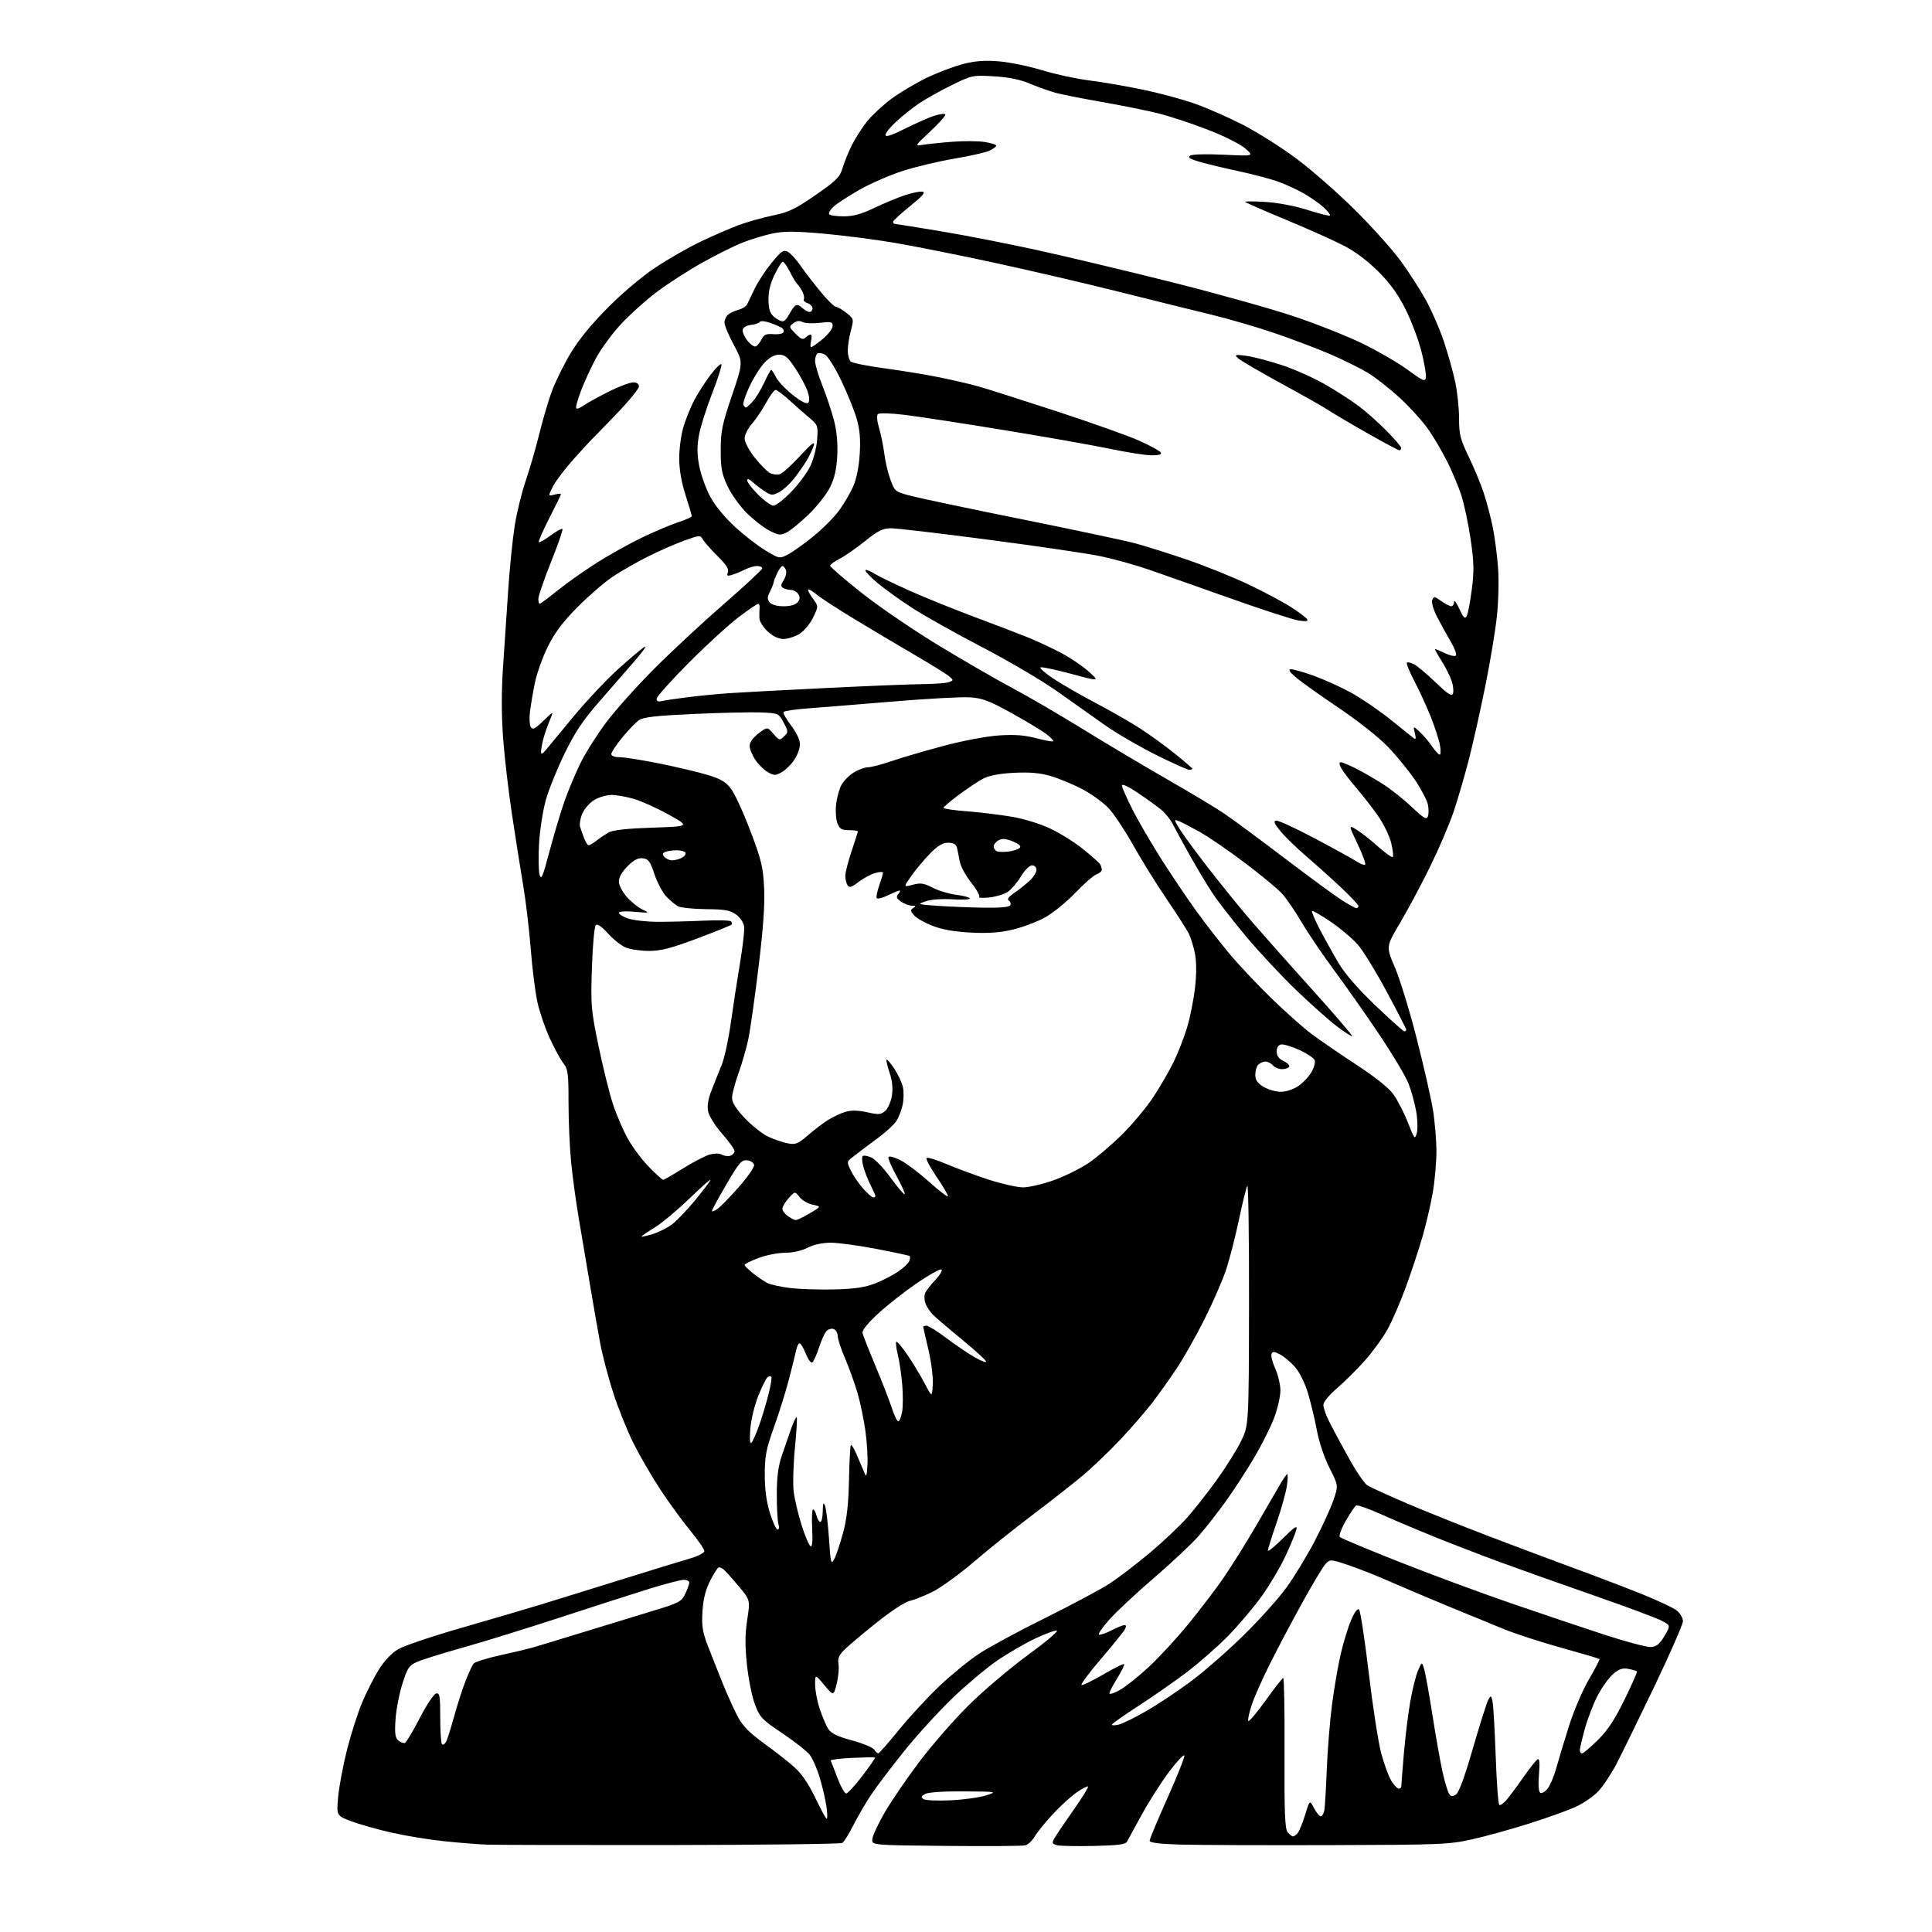 <?xml version="1.0" encoding="UTF-8" standalone="no"?>
<svg 
  version="1.1" 
  xmlns="http://www.w3.org/2000/svg" 
  xmlns:xlink="http://www.w3.org/1999/xlink" 
  xmlns:svg="http://www.w3.org/2000/svg"
  xmlns:rdf="http://www.w3.org/1999/02/22-rdf-syntax-ns#"
  xmlns:cc="http://creativecommons.org/ns#"
  xmlns:dc="http://purl.org/dc/elements/1.1/"
  viewBox="0 0 768 768"
  width="768"
  height="768"
>
<style>svg {background-color: white; }</style>"
<path stroke="none" fill="black" fill-rule="evenodd" d="M266.56,733.43C229.68,733.47 196.80,733.40 193.50,733.27C190.20,733.15 182.62,732.54 176.66,731.93C170.70,731.31 161.25,729.77 155.66,728.50C150.07,727.23 142.86,725.19 139.62,723.98C133.75,721.76 133.75,721.76 134.42,714.29C134.80,710.18 136.37,701.79 137.92,695.65C139.47,689.51 142.15,681.09 143.88,676.95C145.60,672.81 148.62,666.85 150.59,663.70C152.84,660.10 155.70,657.09 158.33,655.55C160.62,654.21 171.95,650.39 183.50,647.08C195.05,643.76 209.45,639.52 215.50,637.67C221.55,635.81 236.03,631.32 247.69,627.69C259.34,624.06 271.38,620.36 274.44,619.48C277.51,618.58 280.00,617.28 280.00,616.56C280.00,615.84 277.45,612.16 274.34,608.38C271.22,604.59 265.86,597.22 262.42,591.99C258.98,586.76 254.16,578.43 251.70,573.49C249.25,568.54 245.65,559.55 243.71,553.50C241.77,547.45 239.46,538.67 238.59,534.00C237.72,529.33 235.88,518.75 234.49,510.50C233.10,502.25 231.09,490.32 230.02,484.00C228.95,477.68 227.61,467.84 227.04,462.14C226.47,456.45 226.00,445.82 226.00,438.53C226.00,426.67 225.78,424.99 223.95,422.66C222.82,421.22 220.39,416.77 218.56,412.77C216.73,408.77 214.52,402.34 213.65,398.47C212.79,394.61 211.59,385.16 211.00,377.47C210.40,369.79 209.05,358.32 207.98,352.00C206.92,345.68 204.93,333.07 203.56,324.00C202.18,314.93 200.59,301.33 200.02,293.79C199.33,284.63 199.30,275.17 199.95,265.29C200.48,257.16 201.41,243.30 202.02,234.50C202.62,225.70 203.78,214.26 204.59,209.07C205.40,203.89 207.38,195.79 208.99,191.07C210.60,186.36 213.03,178.00 214.37,172.50C215.72,167.00 217.94,159.44 219.31,155.70C220.67,151.95 223.98,145.21 226.65,140.70C229.86,135.28 234.88,129.10 241.50,122.42C247.47,116.40 255.22,109.87 260.73,106.22C265.81,102.86 273.88,98.25 278.66,95.98C283.45,93.71 290.13,90.81 293.51,89.53C296.90,88.26 303.06,86.51 307.20,85.66C313.62,84.33 316.14,83.12 324.22,77.51C332.57,71.72 333.86,70.42 334.96,66.71C335.66,64.40 337.35,60.25 338.73,57.50C340.11,54.75 342.84,50.53 344.79,48.12C346.75,45.71 351.08,41.71 354.42,39.23C357.77,36.75 364.10,33.00 368.50,30.88C372.90,28.77 379.43,26.30 383.00,25.40C387.75,24.20 391.57,23.93 397.19,24.40C401.41,24.75 409.06,26.33 414.19,27.90C419.31,29.48 427.77,31.31 433.00,31.97C438.23,32.63 447.82,34.28 454.31,35.64C460.81,36.99 470.03,39.47 474.81,41.15C479.59,42.83 488.23,46.62 494.00,49.57C499.77,52.52 509.45,58.64 515.50,63.17C521.55,67.70 531.95,76.83 538.62,83.45C545.29,90.08 553.43,99.15 556.71,103.61C559.99,108.08 564.55,115.15 566.84,119.33C569.14,123.51 572.35,130.93 573.99,135.80C575.62,140.68 577.64,147.92 578.48,151.90C579.32,155.88 580.00,162.39 580.00,166.37C580.00,172.71 580.47,174.58 583.84,181.55C585.95,185.92 588.64,192.43 589.82,196.00C591.00,199.57 592.60,205.65 593.38,209.50C594.17,213.35 595.11,220.55 595.49,225.50C595.87,230.57 595.67,239.09 595.04,245.00C594.42,250.78 592.33,263.35 590.39,272.93C588.45,282.52 585.53,295.56 583.90,301.90C582.26,308.25 579.56,317.50 577.90,322.47C576.24,327.44 572.00,337.35 568.49,344.50C564.98,351.65 559.60,361.73 556.53,366.90C550.95,376.30 550.95,376.30 554.50,384.56C556.45,389.10 560.33,401.75 563.12,412.66C565.90,423.57 568.82,436.32 569.59,441.00C570.36,445.68 570.99,453.15 571.00,457.62C571.00,462.08 570.34,469.52 569.54,474.13C568.73,478.75 566.91,486.57 565.49,491.51C564.06,496.46 561.10,505.45 558.89,511.50C556.69,517.55 553.36,525.23 551.50,528.56C549.64,531.89 545.57,537.47 542.46,540.96C539.34,544.45 534.38,549.37 531.43,551.90C528.26,554.62 526.06,557.32 526.06,558.50C526.06,559.60 527.08,562.52 528.32,565.00C529.56,567.48 533.00,573.89 535.97,579.25C538.93,584.62 542.31,589.63 543.47,590.39C544.62,591.15 551.63,594.36 559.04,597.53C566.44,600.70 581.27,606.64 592.00,610.73C602.73,614.83 618.02,620.56 626.00,623.49C633.98,626.41 645.79,630.92 652.24,633.50C658.70,636.09 665.12,639.09 666.49,640.17C667.87,641.26 669.00,643.17 669.00,644.42C669.00,645.67 663.84,657.45 657.54,670.60C651.24,683.74 644.43,697.65 642.41,701.50C640.38,705.35 637.16,710.15 635.24,712.17C633.32,714.19 629.22,716.97 626.13,718.36C623.03,719.75 614.78,722.69 607.80,724.91C600.81,727.13 590.68,729.93 585.30,731.14C576.03,733.21 572.97,733.34 528.50,733.47C502.65,733.55 475.99,733.44 469.25,733.25C460.74,732.99 457.00,732.52 457.00,731.71C457.00,731.06 460.19,723.43 464.08,714.75C467.97,706.08 470.99,698.48 470.79,697.87C470.59,697.26 467.89,700.12 464.80,704.23C461.71,708.33 456.85,715.92 454.00,721.10C451.15,726.27 448.48,731.17 448.05,732.00C447.45,733.19 444.69,733.56 434.89,733.79C428.08,733.95 421.48,733.82 420.23,733.51C418.29,733.03 418.12,732.65 419.05,730.91C419.65,729.78 423.03,724.77 426.56,719.76C430.10,714.75 432.77,710.44 432.51,710.18C432.25,709.92 430.21,710.97 427.97,712.52C425.73,714.07 421.47,717.96 418.51,721.16C415.55,724.36 412.31,728.35 411.32,730.03C410.33,731.71 408.62,733.30 407.51,733.57C406.40,733.84 392.23,733.93 376.00,733.78C346.50,733.50 346.50,733.50 346.77,731.00C346.92,729.62 349.13,724.90 351.67,720.50C354.22,716.10 360.36,707.10 365.33,700.50C370.30,693.90 379.12,683.77 384.93,678.00C390.74,672.22 401.31,663.24 408.41,658.05C415.52,652.86 420.79,648.43 420.13,648.21C419.47,647.99 415.55,649.42 411.42,651.38C407.28,653.34 400.45,657.32 396.24,660.22C392.02,663.13 384.15,669.73 378.75,674.91C373.35,680.08 364.72,689.53 359.58,695.91C354.44,702.28 348.44,710.20 346.25,713.50C344.06,716.80 340.87,722.28 339.16,725.68C337.45,729.07 335.50,732.19 334.83,732.60C334.17,733.01 303.45,733.38 266.56,733.43zM514.00,730.00C514.42,730.00 515.26,729.40 515.87,728.66C516.48,727.92 517.81,724.65 518.81,721.41C520.63,715.50 520.63,715.50 522.34,718.75C523.28,720.54 524.48,722.00 525.01,722.00C525.53,722.00 526.17,720.99 526.42,719.75C526.67,718.51 527.11,711.20 527.41,703.50C527.70,695.80 528.65,684.10 529.51,677.50C530.37,670.90 531.95,661.77 533.03,657.20C534.10,652.64 535.95,646.65 537.14,643.90C538.52,640.68 539.64,639.24 540.26,639.86C540.79,640.39 542.52,651.75 544.11,665.10C545.70,678.45 547.93,692.82 549.07,697.04C550.21,701.25 552.00,706.11 553.05,707.85C554.11,709.58 555.43,711.00 555.99,711.00C556.54,711.00 557.01,710.66 557.02,710.25C557.02,709.84 557.48,704.11 558.02,697.53C558.57,690.95 559.71,681.53 560.57,676.60C561.42,671.67 562.82,666.03 563.68,664.07C565.24,660.50 565.24,660.50 566.14,663.50C566.63,665.15 568.14,673.56 569.49,682.19C570.84,690.82 572.65,700.95 573.50,704.69C574.36,708.44 575.48,712.17 576.00,713.00C576.73,714.16 577.35,714.25 578.72,713.40C579.91,712.67 582.16,706.56 585.53,694.90C588.30,685.33 591.06,676.64 591.66,675.58C592.68,673.82 592.81,673.90 593.34,676.58C593.65,678.19 594.20,687.94 594.57,698.27C594.94,708.59 595.57,717.24 595.98,717.49C596.38,717.73 597.60,716.94 598.68,715.72C599.76,714.50 602.76,710.48 605.34,706.80C607.92,703.11 610.54,699.78 611.16,699.40C611.99,698.89 612.15,700.54 611.76,705.36C611.43,709.50 611.62,712.27 612.28,712.67C612.85,713.03 614.15,712.29 615.17,711.04C616.18,709.79 617.71,706.23 618.56,703.13C619.41,700.03 621.68,692.50 623.61,686.39C625.57,680.14 629.09,671.89 631.63,667.55C634.12,663.30 636.00,659.67 635.81,659.48C635.62,659.29 628.95,657.32 620.98,655.11C613.02,652.91 602.67,649.56 598.00,647.67C593.33,645.78 582.98,641.53 575.00,638.23C567.02,634.92 556.45,630.44 551.50,628.26C546.55,626.08 539.41,623.28 535.64,622.03C528.96,619.82 528.74,619.81 526.98,621.63C525.98,622.66 521.79,629.62 517.67,637.10C513.54,644.58 507.72,655.61 504.72,661.60C501.73,667.60 498.51,674.86 497.56,677.75C496.61,680.64 495.99,683.48 496.19,684.07C496.38,684.65 499.46,681.05 503.02,676.08C506.58,671.10 509.78,667.03 510.12,667.02C510.46,667.01 510.69,680.43 510.62,696.84C510.52,720.80 510.77,727.01 511.87,728.34C512.63,729.25 513.58,730.00 514.00,730.00zM328.64,723.00C328.96,723.00 328.92,720.86 328.55,718.25C328.17,715.64 327.00,710.52 325.93,706.88C324.86,703.24 323.04,699.06 321.89,697.58C320.73,696.11 315.82,692.24 310.97,688.98C302.79,683.48 302.02,682.66 300.06,677.44C298.91,674.35 297.49,667.25 296.91,661.66C296.13,654.14 296.16,649.49 297.05,643.75C298.24,636.00 298.24,636.00 293.39,630.25C290.73,627.09 288.08,624.17 287.52,623.77C286.96,623.36 286.17,623.02 285.77,623.02C285.36,623.01 283.83,625.36 282.36,628.25C280.47,631.97 279.56,635.54 279.25,640.50C278.89,646.25 279.25,648.66 281.29,654.00C282.66,657.58 285.37,664.42 287.31,669.22C289.25,674.01 292.01,680.09 293.45,682.72C295.32,686.17 298.20,689.06 303.69,693.01C307.88,696.03 313.30,700.27 315.72,702.43C318.70,705.10 321.39,709.04 324.09,714.68C326.27,719.26 328.32,723.00 328.64,723.00zM378.00,715.64C383.23,715.39 389.52,714.51 392.00,713.69C396.46,712.21 396.39,712.20 383.18,712.10C375.16,712.04 369.05,712.44 367.80,713.11C366.12,714.01 365.99,714.39 367.11,715.16C367.88,715.68 372.77,715.90 378.00,715.64zM336.38,712.94C337.00,712.91 339.91,709.74 342.85,705.88C345.79,702.02 348.04,698.76 347.85,698.62C347.66,698.49 343.54,698.57 338.70,698.79C333.86,699.02 330.04,699.50 330.21,699.85C330.38,700.21 331.59,703.31 332.89,706.75C334.20,710.19 335.77,712.98 336.38,712.94zM349.12,697.00C349.47,697.00 353.20,692.76 357.41,687.57C361.63,682.39 368.86,674.56 373.49,670.18C378.11,665.80 385.11,660.09 389.03,657.48C392.94,654.88 404.78,648.47 415.32,643.25C425.87,638.02 437.43,631.86 441.00,629.54C444.57,627.23 451.85,621.67 457.18,617.19C462.50,612.70 469.18,606.38 472.04,603.14C474.89,599.90 480.10,593.26 483.62,588.38C487.14,583.49 491.46,576.62 493.22,573.10C496.42,566.70 496.42,566.70 496.51,518.34C496.55,491.74 496.24,470.60 495.82,471.36C495.40,472.11 493.90,478.18 492.50,484.83C491.09,491.48 488.84,500.31 487.49,504.45C486.13,508.59 482.27,517.49 478.89,524.24C475.51,530.98 470.49,539.88 467.73,544.00C464.97,548.12 460.65,554.20 458.13,557.50C455.60,560.80 449.96,567.33 445.58,572.00C441.19,576.67 434.43,583.17 430.55,586.43C426.67,589.69 417.65,596.77 410.50,602.16C403.35,607.56 392.77,616.01 387.00,620.96C381.23,625.91 373.80,631.27 370.50,632.88C367.20,634.48 363.14,636.08 361.48,636.43C359.81,636.78 354.19,640.45 348.98,644.60C343.76,648.75 338.00,653.58 336.17,655.32C333.46,657.91 332.93,659.07 333.32,661.53C333.59,663.20 333.25,666.73 332.58,669.39C331.35,674.22 331.35,674.22 327.69,669.86C324.04,665.50 324.04,665.50 324.02,669.59C324.01,671.85 324.83,676.21 325.85,679.29C326.86,682.36 328.41,685.97 329.28,687.31C330.46,689.10 332.92,690.29 338.69,691.84C342.98,693.00 346.95,694.64 347.49,695.48C348.04,696.31 348.77,697.00 349.12,697.00zM628.89,697.00C629.38,697.00 632.19,694.62 635.14,691.71C639.10,687.80 641.88,683.58 645.79,675.59C648.71,669.63 650.92,664.59 650.72,664.39C650.52,664.19 649.01,663.75 647.36,663.42C645.05,662.96 643.67,663.41 641.35,665.36C639.69,666.76 636.94,670.51 635.24,673.71C633.53,676.90 631.21,682.88 630.07,686.99C628.93,691.10 628.00,695.03 628.00,695.73C628.00,696.43 628.40,697.00 628.89,697.00zM177.28,692.47C177.77,691.59 179.23,687.01 180.53,682.27C181.84,677.54 183.90,671.16 185.11,668.08C186.33,665.01 187.73,661.97 188.23,661.32C188.73,660.67 193.49,659.17 198.82,657.99C204.14,656.82 209.85,655.47 211.50,655.00C213.15,654.53 222.60,651.66 232.50,648.62C242.40,645.58 255.07,641.71 260.66,640.00C269.97,637.16 270.95,636.62 272.41,633.55C273.28,631.71 274.00,629.70 274.00,629.10C274.00,628.49 273.02,628.00 271.82,628.00C270.62,628.00 264.44,629.61 258.07,631.58C251.71,633.55 235.70,638.70 222.50,643.02C209.30,647.34 191.97,652.71 184.00,654.94C176.03,657.17 167.86,659.72 165.86,660.60C162.59,662.04 161.98,662.94 159.95,669.35C158.70,673.28 157.48,679.66 157.22,683.53C156.86,689.12 157.09,690.83 158.35,691.87C159.22,692.60 160.39,693.03 160.94,692.84C161.50,692.66 164.15,688.23 166.84,683.00C169.54,677.77 172.47,673.35 173.37,673.18C174.79,672.90 175.00,674.13 175.00,682.76C175.00,688.21 175.31,692.98 175.69,693.36C176.08,693.74 176.79,693.34 177.28,692.47zM444.75,685.54C446.26,685.16 451.10,682.80 455.50,680.27C459.90,677.75 467.77,672.53 473.00,668.67C478.23,664.81 487.72,656.54 494.11,650.30C500.49,644.06 508.28,635.38 511.42,631.03C514.56,626.67 519.58,618.40 522.58,612.66C525.58,606.91 528.94,599.59 530.04,596.38C532.05,590.55 532.05,590.55 528.50,583.53C526.41,579.40 524.33,573.20 523.46,568.50C522.63,564.10 521.04,557.44 519.91,553.70C518.71,549.74 516.57,545.44 514.78,543.40C513.09,541.47 510.41,539.23 508.83,538.41C506.46,537.19 505.87,537.16 505.45,538.28C505.16,539.02 505.84,541.62 506.94,544.06C508.05,546.50 508.97,550.40 508.98,552.73C508.99,555.05 507.88,559.92 506.52,563.54C505.16,567.16 501.61,574.26 498.63,579.31C495.65,584.37 490.64,592.10 487.48,596.50C484.33,600.90 479.50,607.09 476.76,610.26C474.02,613.43 465.99,621.00 458.92,627.07C451.85,633.14 443.78,640.67 441.00,643.79C438.21,646.92 436.36,649.62 436.89,649.80C437.42,649.97 439.67,649.19 441.89,648.06C444.10,646.93 446.40,646.00 447.00,646.00C447.72,646.00 447.76,646.58 447.11,647.75C446.59,648.71 442.31,654.00 437.60,659.50C432.89,665.00 429.45,669.64 429.96,669.81C430.46,669.98 434.36,668.08 438.63,665.59C442.89,663.09 446.59,661.26 446.85,661.51C447.10,661.77 445.89,664.26 444.16,667.06C442.42,669.85 441.00,672.58 441.00,673.13C441.00,673.68 442.87,673.09 445.15,671.81C447.43,670.54 452.66,666.37 456.76,662.55C460.86,658.73 467.91,651.08 472.42,645.55C476.93,640.02 483.12,631.90 486.18,627.50C489.23,623.10 495.02,613.88 499.03,607.00C503.04,600.12 507.42,592.59 508.75,590.25C510.08,587.91 511.41,586.00 511.70,586.00C511.99,586.00 511.92,588.14 511.54,590.75C511.16,593.36 509.31,599.97 507.42,605.43C505.54,610.88 504.00,615.82 504.00,616.39C504.00,616.97 506.68,614.79 509.95,611.55C514.69,606.86 515.78,606.15 515.32,608.08C515.00,609.41 513.07,614.10 511.02,618.50C508.97,622.90 504.71,630.10 501.56,634.50C498.41,638.90 492.38,646.02 488.16,650.33C483.95,654.63 476.45,661.20 471.50,664.93C466.55,668.65 457.89,674.68 452.25,678.32C446.61,681.96 442.00,685.23 442.00,685.58C442.00,685.93 443.24,685.91 444.75,685.54zM656.35,654.72C658.53,654.55 659.78,653.51 661.67,650.31C664.14,646.11 664.14,646.11 660.27,644.14C658.14,643.05 646.07,638.57 633.45,634.17C620.83,629.77 604.20,623.87 596.50,621.04C588.80,618.21 576.88,613.62 570.00,610.83C563.12,608.04 553.56,603.99 548.74,601.83C543.93,599.66 539.57,598.15 539.06,598.47C538.54,598.78 536.69,601.54 534.94,604.60C533.15,607.73 532.14,610.53 532.63,611.01C533.11,611.48 543.62,615.88 556.00,620.78C568.38,625.69 588.40,633.11 600.50,637.27C612.60,641.43 629.48,647.11 638.00,649.89C646.52,652.67 654.78,654.85 656.35,654.72zM331.68,619.64C332.46,618.15 334.03,613.46 335.16,609.22C336.65,603.66 337.30,597.77 337.49,588.20C337.64,580.89 337.97,574.70 338.22,574.44C338.48,574.19 339.42,575.67 340.33,577.74C341.23,579.81 342.53,582.85 343.21,584.50C344.45,587.50 344.45,587.50 344.82,582.50C345.02,579.75 344.67,573.67 344.04,569.00C343.41,564.33 341.95,557.35 340.81,553.50C339.66,549.65 337.44,543.50 335.86,539.83C334.29,536.17 333.00,532.21 333.00,531.05C333.00,529.89 332.29,528.66 331.42,528.33C330.55,528.00 329.26,528.35 328.54,529.11C327.82,529.88 326.47,532.86 325.54,535.74C324.61,538.62 323.41,541.25 322.88,541.58C322.34,541.91 321.19,540.34 320.30,538.09C319.42,535.84 318.32,534.00 317.87,534.00C317.41,534.00 316.79,535.24 316.48,536.75C316.17,538.26 314.86,543.55 313.56,548.50C312.26,553.45 309.59,562.00 307.61,567.50C304.54,576.04 304.02,578.76 304.01,586.14C304.00,592.04 304.65,596.89 306.04,601.39C307.16,605.03 308.54,608.00 309.11,608.00C309.70,608.00 309.85,607.10 309.45,605.86C309.08,604.68 308.78,599.39 308.79,594.11C308.79,587.10 309.35,582.88 310.83,578.50C311.95,575.20 313.63,570.35 314.57,567.71C315.50,565.08 316.46,563.13 316.71,563.37C316.95,563.62 316.63,569.13 315.99,575.63C315.35,582.12 315.13,589.93 315.51,592.97C315.89,596.01 317.29,601.97 318.63,606.21C319.97,610.45 321.55,614.22 322.15,614.59C322.90,615.06 323.11,612.95 322.85,607.63C322.63,603.43 322.80,600.00 323.21,600.00C323.62,600.00 324.24,601.12 324.59,602.50C324.93,603.88 325.62,605.00 326.11,605.00C326.60,605.00 327.03,603.09 327.06,600.75C327.11,597.50 327.32,596.98 327.95,598.54C328.41,599.66 329.11,605.47 329.52,611.46C330.22,621.67 330.35,622.18 331.68,619.64zM298.72,573.50C299.25,572.95 300.64,569.80 301.81,566.50C302.98,563.20 304.65,557.64 305.52,554.14C306.40,550.64 306.89,547.56 306.62,547.29C306.35,547.02 305.70,547.07 305.18,547.39C304.65,547.72 302.99,551.02 301.49,554.74C299.95,558.56 298.55,564.32 298.26,568.00C297.94,572.19 298.10,574.14 298.72,573.50zM357.07,565.00C357.53,565.00 358.22,563.37 358.59,561.37C358.96,559.37 358.99,554.42 358.65,550.36C358.30,546.30 357.51,540.94 356.88,538.45C356.26,535.96 355.99,533.68 356.28,533.38C356.58,533.09 358.60,535.47 360.77,538.67C362.95,541.88 366.02,546.98 367.61,550.00C370.50,555.50 370.50,555.50 370.80,550.30C370.97,547.45 370.18,541.22 369.05,536.48C367.92,531.73 367.00,527.65 367.00,527.42C367.00,527.19 367.61,527.00 368.35,527.00C369.09,527.00 372.58,529.17 376.10,531.83C379.62,534.48 384.64,537.90 387.25,539.42C389.86,540.94 392.00,541.77 392.00,541.27C392.00,540.76 387.65,536.78 382.33,532.42C377.02,528.06 371.80,523.60 370.74,522.50C369.68,521.40 368.41,519.49 367.93,518.26C367.45,517.03 367.33,515.23 367.67,514.26C368.01,513.29 369.84,510.86 371.73,508.87C373.63,506.87 374.76,504.97 374.23,504.64C373.71,504.32 369.37,506.74 364.57,510.01C359.78,513.28 352.85,518.71 349.18,522.08C345.06,525.86 342.63,528.84 342.85,529.85C343.04,530.76 345.37,536.67 348.02,543.00C350.67,549.32 353.60,556.86 354.53,559.75C355.47,562.64 356.61,565.00 357.07,565.00zM332.00,512.56C339.76,512.36 343.90,511.74 347.88,510.19C350.84,509.04 354.96,506.91 357.05,505.46C359.14,504.02 361.12,502.13 361.45,501.27C361.78,500.42 361.87,499.54 361.66,499.32C361.44,499.11 355.49,497.82 348.43,496.47C341.36,495.11 333.19,494.00 330.25,494.00C326.89,494.00 323.47,494.74 321.00,496.00C318.63,497.21 315.11,498.00 312.08,498.00C309.33,498.00 304.58,498.93 301.54,500.07C298.49,501.21 296.00,502.45 296.00,502.82C296.00,503.19 297.46,504.66 299.25,506.09C301.04,507.51 303.58,509.25 304.90,509.95C306.22,510.66 310.49,511.59 314.40,512.04C318.30,512.48 326.23,512.72 332.00,512.56zM259.40,490.58C261.82,489.85 265.31,488.10 267.15,486.70C269.00,485.29 272.98,481.15 276.01,477.49C279.03,473.84 281.90,470.10 282.39,469.18C282.88,468.25 279.28,471.38 274.39,476.12C269.50,480.86 263.14,486.18 260.25,487.95C257.36,489.72 255.00,491.34 255.00,491.54C255.00,491.74 256.98,491.31 259.40,490.58zM316.38,485.00C316.90,485.00 319.39,483.78 321.91,482.30C326.50,479.60 326.50,479.60 323.07,478.89C321.19,478.50 318.82,477.13 317.81,475.84C315.98,473.50 315.98,473.50 313.49,476.31C312.12,477.85 311.00,479.74 311.00,480.50C311.00,481.26 312.00,482.59 313.22,483.44C314.44,484.30 315.87,485.00 316.38,485.00zM285.17,480.59C286.37,479.75 290.21,475.82 293.71,471.84C297.21,467.86 299.94,463.91 299.78,463.05C299.62,462.20 298.36,461.38 296.99,461.23C294.81,461.00 293.79,462.18 288.75,470.81C285.59,476.22 283.00,480.98 283.00,481.38C283.00,481.78 283.98,481.43 285.17,480.59zM347.10,476.00C347.60,476.00 348.00,475.76 348.00,475.46C348.00,475.16 347.15,473.25 346.11,471.21C345.07,469.17 343.76,465.82 343.19,463.76C342.63,461.70 342.54,459.78 343.01,459.50C343.47,459.21 345.03,459.51 346.48,460.17C347.93,460.83 351.37,464.48 354.13,468.28C356.89,472.07 359.36,474.97 359.62,474.71C359.88,474.45 358.46,471.26 356.46,467.63C354.46,463.99 352.98,460.57 353.16,460.01C353.36,459.43 355.30,459.89 357.73,461.10C360.06,462.25 365.19,466.08 369.13,469.62C373.07,473.15 376.51,475.82 376.78,475.56C377.04,475.29 375.10,471.91 372.46,468.04C369.82,464.18 367.96,460.70 368.34,460.33C368.71,459.95 372.28,461.04 376.26,462.74C380.24,464.44 387.78,467.22 393.00,468.92C398.23,470.61 404.38,472.00 406.68,472.00C408.98,472.00 414.38,470.75 418.68,469.23C422.98,467.70 429.19,464.66 432.48,462.48C435.77,460.29 441.86,455.12 446.02,451.00C450.17,446.88 455.76,440.19 458.43,436.15C461.10,432.11 464.75,425.81 466.54,422.15C468.33,418.49 470.77,412.23 471.95,408.24C473.13,404.24 474.52,397.21 475.04,392.61C475.65,387.25 475.64,382.40 475.02,379.12C474.49,376.31 473.34,372.63 472.48,370.95C471.61,369.27 467.63,363.09 463.63,357.20C459.63,351.32 453.72,341.79 450.50,336.03C447.28,330.28 442.91,323.69 440.80,321.39C438.68,319.10 433.92,315.64 430.22,313.70C426.53,311.76 420.84,309.41 417.60,308.47C413.33,307.24 409.31,306.89 403.10,307.20C397.53,307.48 393.27,308.27 391.00,309.43C389.07,310.42 384.70,313.31 381.27,315.86C377.85,318.41 375.04,320.79 375.02,321.14C375.01,321.50 379.16,322.10 384.25,322.49C389.34,322.88 397.32,323.84 402.00,324.63C406.98,325.47 413.40,327.43 417.51,329.37C421.37,331.19 427.22,334.85 430.51,337.51C433.81,340.18 436.83,342.84 437.23,343.43C437.64,344.02 437.98,345.03 437.98,345.68C437.99,346.33 437.08,347.16 435.96,347.51C434.85,347.87 430.98,351.23 427.37,354.99C423.68,358.83 418.29,363.17 415.05,364.89C411.88,366.58 406.19,368.69 402.40,369.58C397.52,370.73 392.72,371.06 386.00,370.73C379.68,370.41 374.62,369.53 370.89,368.10C367.80,366.92 364.44,365.04 363.43,363.92C361.84,362.17 361.79,361.75 363.04,360.95C364.21,360.21 364.10,360.03 362.47,360.02C361.36,360.01 359.42,359.28 358.17,358.41C356.37,357.15 356.15,356.53 357.07,355.41C357.72,354.63 357.94,354.00 357.57,354.00C357.21,354.00 355.13,354.86 352.95,355.91C350.78,356.96 348.78,357.46 348.51,357.01C348.24,356.57 348.69,354.31 349.51,351.98C350.33,349.65 351.00,347.39 351.00,346.94C351.00,346.50 349.60,346.54 347.90,347.03C346.19,347.52 343.22,349.12 341.29,350.59C338.46,352.75 337.61,353.00 336.91,351.88C336.42,351.12 336.02,349.45 336.02,348.18C336.01,346.90 337.12,342.50 338.50,338.41C339.88,334.31 341.00,330.74 341.00,330.48C341.00,330.22 339.41,330.00 337.48,330.00C334.56,330.00 333.77,329.53 332.88,327.25C332.30,325.74 332.06,322.39 332.36,319.80C332.65,317.22 333.58,313.78 334.42,312.15C335.26,310.52 337.48,308.25 339.34,307.10C341.21,305.94 343.77,305.00 345.04,305.00C346.31,305.00 350.53,303.90 354.42,302.56C358.32,301.22 367.57,298.51 375.00,296.52C382.70,294.47 392.15,292.68 397.00,292.35C403.26,291.93 407.17,292.21 411.86,293.44C415.36,294.36 418.43,294.91 418.68,294.66C418.93,294.41 417.64,293.08 415.82,291.71C413.99,290.33 407.77,286.60 402.00,283.40C393.17,278.52 390.55,277.53 385.50,277.20C382.20,276.99 368.48,277.73 355.00,278.86C341.52,279.99 326.33,281.21 321.23,281.58C316.13,281.96 311.74,282.61 311.47,283.05C311.21,283.48 312.56,285.90 314.49,288.42C316.60,291.19 318.00,294.15 318.00,295.86C318.00,297.42 316.98,300.22 315.73,302.08C314.48,303.93 312.23,306.14 310.73,306.97C308.28,308.34 307.72,308.34 305.27,306.97C303.77,306.14 301.52,303.93 300.27,302.08C299.02,300.22 298.00,297.70 298.00,296.47C298.00,295.09 299.34,293.21 301.50,291.57C305.01,288.89 305.01,288.89 307.44,291.70C309.78,294.39 309.95,294.43 311.68,292.72C313.42,291.01 313.41,290.81 311.49,287.22C309.51,283.52 309.46,283.50 302.44,283.21C298.56,283.05 286.59,283.32 275.83,283.81C260.53,284.51 255.76,285.05 253.96,286.31C252.70,287.20 249.71,290.30 247.33,293.20C244.95,296.11 243.00,299.05 243.00,299.74C243.00,300.50 244.33,301.00 246.36,301.00C248.21,301.00 255.30,302.13 262.11,303.50C268.93,304.88 277.52,306.91 281.21,308.02C286.47,309.60 288.50,310.79 290.58,313.52C292.04,315.43 295.50,322.96 298.26,330.25C302.70,341.94 303.35,344.62 303.75,353.00C304.07,359.66 303.40,369.08 301.52,384.50C300.05,396.60 298.23,409.43 297.48,413.02C296.74,416.60 294.97,422.73 293.56,426.64C292.15,430.54 291.00,434.95 291.00,436.43C291.00,438.29 292.56,440.77 296.07,444.48C298.86,447.43 303.06,450.75 305.40,451.85C307.73,452.94 311.23,454.14 313.17,454.50C316.28,455.09 317.21,454.71 321.23,451.24C323.72,449.08 327.38,446.31 329.35,445.09C331.32,443.88 334.41,442.45 336.21,441.93C338.42,441.29 341.22,441.37 344.75,442.15C349.38,443.18 350.22,443.11 351.95,441.54C353.03,440.57 354.21,437.81 354.56,435.42C355.00,432.52 354.68,429.52 353.61,426.37C352.73,423.78 352.20,421.47 352.43,421.24C352.66,421.01 354.06,422.65 355.55,424.89C357.03,427.14 358.56,430.44 358.94,432.24C359.32,434.03 359.25,437.22 358.79,439.32C358.34,441.41 357.21,444.27 356.30,445.67C355.38,447.06 352.13,450.05 349.07,452.31C346.01,454.57 343.05,456.77 342.50,457.21C341.95,457.64 340.38,458.85 339.02,459.90C336.57,461.76 336.56,461.86 338.19,465.28C339.11,467.20 341.29,470.39 343.03,472.38C344.78,474.37 346.61,476.00 347.10,476.00zM263.61,469.00C263.95,469.00 267.51,466.96 271.51,464.46C275.52,461.96 280.25,459.50 282.03,458.99C284.05,458.41 285.93,458.43 287.06,459.03C288.05,459.56 289.56,459.72 290.43,459.39C291.29,459.06 292.00,458.23 292.00,457.55C292.00,456.87 289.77,453.76 287.04,450.65C284.18,447.38 281.83,443.59 281.47,441.70C281.06,439.49 281.53,436.70 282.93,433.20C284.07,430.34 285.88,425.81 286.95,423.13C288.02,420.45 289.60,413.14 290.47,406.88C291.34,400.62 292.97,390.00 294.09,383.29C295.22,376.57 296.00,369.86 295.82,368.39C295.64,366.86 294.28,364.79 292.68,363.60C290.32,361.85 288.34,361.48 280.65,361.40C275.58,361.35 270.55,360.83 269.47,360.24C268.39,359.65 266.30,357.90 264.83,356.34C263.36,354.78 261.26,350.80 260.16,347.50C258.46,342.41 257.76,341.45 255.55,341.18C253.65,340.95 251.99,341.81 249.47,344.33C247.31,346.49 246.00,348.77 246.00,350.37C246.00,351.82 247.37,354.49 249.16,356.53C250.89,358.50 253.71,360.77 255.41,361.56C258.39,362.95 258.27,362.98 252.25,362.45C248.49,362.12 246.00,362.29 246.00,362.87C246.00,363.41 247.69,364.43 249.75,365.14C251.81,365.84 257.10,366.43 261.50,366.44C265.90,366.45 274.07,366.24 279.66,365.98C285.25,365.72 290.17,365.84 290.58,366.25C290.99,366.66 291.07,367.26 290.75,367.58C290.43,367.90 284.28,370.38 277.08,373.08C266.70,376.98 262.73,378.00 257.96,378.00C254.65,378.00 250.49,377.39 248.72,376.65C246.95,375.91 243.77,373.39 241.66,371.05C239.10,368.22 237.48,367.12 236.82,367.78C236.27,368.33 235.58,375.92 235.30,384.64C234.80,399.63 234.94,401.34 237.91,415.71C239.64,424.07 242.20,434.42 243.59,438.71C244.99,442.99 247.67,449.26 249.55,452.63C251.43,456.00 255.22,461.06 257.98,463.88C260.73,466.70 263.27,469.00 263.61,469.00zM563.20,450.38C563.63,448.80 563.50,444.85 562.92,441.61C562.34,438.37 560.96,433.42 559.86,430.61C558.75,427.80 553.62,419.20 548.46,411.50C543.30,403.80 535.32,392.43 530.72,386.22C526.13,380.02 520.17,371.25 517.49,366.72C514.82,362.20 511.25,356.99 509.56,355.15C507.88,353.31 501.27,347.85 494.88,343.02C488.49,338.19 480.39,332.64 476.88,330.68C473.37,328.72 469.62,326.78 468.54,326.37C466.64,325.65 466.64,325.73 468.67,329.16C469.81,331.10 474.72,337.83 479.57,344.10C484.42,350.37 491.64,359.32 495.61,364.00C499.58,368.68 510.71,381.26 520.36,391.97C530.01,402.67 537.71,411.62 537.48,411.86C537.24,412.09 534.47,410.31 531.31,407.89C528.16,405.48 520.91,399.02 515.20,393.54C509.50,388.06 500.66,378.61 495.57,372.54C490.48,366.47 484.50,358.80 482.29,355.50C480.08,352.20 475.88,345.23 472.96,340.00C470.04,334.77 466.94,329.10 466.08,327.38C465.21,325.66 463.15,323.15 461.50,321.80C459.85,320.44 455.69,317.44 452.25,315.13C448.41,312.55 446.00,311.45 446.00,312.28C446.00,313.02 447.94,317.42 450.31,322.06C452.68,326.70 457.86,335.58 461.82,341.79C465.77,348.00 471.97,357.17 475.58,362.18C479.19,367.19 485.21,374.93 488.95,379.39C492.70,383.85 500.21,391.80 505.63,397.06C511.06,402.32 518.20,408.65 521.50,411.12C524.80,413.59 532.77,419.05 539.21,423.26C546.68,428.14 551.99,432.39 553.89,435.01C555.53,437.27 558.12,442.30 559.65,446.19C562.28,452.92 562.46,453.12 563.20,450.38zM509.10,434.00C511.19,434.00 514.11,433.05 516.05,431.75C517.89,430.51 520.25,428.03 521.30,426.23C522.34,424.44 522.94,422.28 522.61,421.43C522.29,420.59 519.54,418.76 516.51,417.38C513.48,415.99 510.21,415.01 509.25,415.19C508.15,415.40 507.50,416.44 507.50,418.00C507.50,419.72 508.35,420.88 510.27,421.80C511.79,422.53 512.78,423.55 512.46,424.06C512.14,424.58 510.84,425.00 509.56,425.00C508.29,425.00 506.68,424.32 506.00,423.50C505.32,422.68 504.00,422.00 503.08,422.00C502.15,422.00 500.86,422.54 500.20,423.20C499.54,423.86 499.00,425.67 499.00,427.21C499.00,429.32 499.82,430.53 502.25,432.01C504.04,433.10 507.12,433.99 509.10,434.00zM558.25,409.98C558.66,409.99 559.00,409.70 559.00,409.32C559.00,408.95 555.51,402.16 551.25,394.23C546.99,386.30 541.82,377.88 539.77,375.53C537.72,373.17 532.89,369.09 529.03,366.45C525.17,363.81 521.80,361.87 521.54,362.12C521.29,362.38 522.71,365.72 524.70,369.55C526.70,373.37 530.07,379.43 532.20,383.00C534.67,387.15 539.95,393.20 546.79,399.73C552.68,405.35 557.84,409.97 558.25,409.98zM390.69,360.82C397.28,360.94 401.13,360.61 401.57,359.89C401.95,359.28 401.71,358.44 401.04,358.02C400.20,357.50 400.87,356.55 403.16,354.97C405.00,353.71 407.74,351.54 409.25,350.15C410.76,348.76 412.00,346.81 412.00,345.81C412.00,344.75 411.27,344.00 410.24,344.00C409.23,344.00 407.35,345.89 405.81,348.44C404.33,350.87 401.97,353.63 400.55,354.56C399.13,355.49 395.84,356.48 393.24,356.76C390.63,357.04 388.83,356.92 389.22,356.49C389.62,356.07 388.17,353.49 386.00,350.76C383.79,347.98 381.78,344.20 381.44,342.15C381.10,340.14 380.61,337.71 380.35,336.75C380.03,335.59 378.87,335.00 376.91,335.00C374.74,335.00 372.81,336.15 369.72,339.29C367.40,341.65 364.06,345.63 362.30,348.14C359.09,352.70 359.09,352.70 362.81,351.71C365.92,350.87 367.22,351.07 370.83,352.91C373.20,354.12 377.37,355.37 380.10,355.70C382.83,356.02 385.29,356.66 385.57,357.12C385.85,357.57 382.80,357.74 378.79,357.50C374.42,357.23 370.10,357.54 368.00,358.27C364.58,359.47 364.68,359.51 372.50,360.07C376.90,360.38 385.09,360.72 390.69,360.82zM539.20,361.00C539.64,361.00 540.00,360.62 540.00,360.16C540.00,359.70 536.94,356.44 533.21,352.91C529.47,349.39 523.26,343.80 519.40,340.50C515.55,337.20 510.90,332.70 509.08,330.50C506.60,327.52 506.14,326.42 507.25,326.20C508.07,326.04 514.99,329.22 522.62,333.26C530.25,337.31 537.75,341.45 539.28,342.45C540.81,343.45 542.33,344.00 542.66,343.67C542.99,343.34 541.64,339.67 539.66,335.50C536.06,327.92 536.06,327.92 539.10,329.71C540.78,330.70 544.61,333.69 547.62,336.37C550.63,339.05 553.35,340.99 553.66,340.67C553.97,340.36 553.68,337.85 553.02,335.09C552.36,332.33 550.00,327.48 547.78,324.31C545.57,321.15 541.61,316.07 539.00,313.03C536.39,309.99 533.73,306.49 533.09,305.25C532.30,303.71 532.27,303.00 533.00,303.00C533.59,303.00 536.32,304.14 539.07,305.53C541.82,306.93 546.64,309.71 549.78,311.71C552.93,313.72 558.08,317.82 561.23,320.81C565.89,325.25 567.08,325.96 567.60,324.60C567.95,323.69 567.96,321.55 567.62,319.86C567.28,318.16 565.00,313.79 562.55,310.14C560.10,306.49 555.25,300.54 551.77,296.92C548.12,293.11 539.78,286.52 531.98,281.27C524.56,276.27 516.92,270.82 515.00,269.14C512.49,266.95 511.98,266.07 513.19,266.04C514.12,266.02 518.17,267.17 522.19,268.60C526.21,270.04 532.85,273.04 536.94,275.28C541.04,277.52 548.01,282.26 552.44,285.81C556.87,289.36 561.09,292.74 561.81,293.31C562.86,294.14 562.98,293.76 562.42,291.42C561.72,288.50 561.72,288.50 564.33,290.90C565.77,292.22 567.97,294.80 569.22,296.64C570.48,298.48 571.86,299.99 572.30,299.99C572.73,300.00 572.78,298.31 572.41,296.25C572.04,294.19 570.44,289.22 568.86,285.22C567.29,281.22 564.35,274.80 562.34,270.96C560.33,267.12 558.94,263.72 559.26,263.41C559.57,263.10 560.88,263.40 562.16,264.08C563.45,264.77 567.30,268.02 570.73,271.30C575.61,275.98 577.09,276.93 577.57,275.68C577.91,274.80 577.68,272.56 577.06,270.69C576.45,268.83 574.62,265.21 573.00,262.65C571.37,260.09 570.24,258.00 570.49,258.00C570.73,258.00 572.52,258.76 574.45,259.68C576.39,260.60 578.32,261.02 578.73,260.60C579.15,260.18 578.26,257.74 576.75,255.17C575.24,252.60 572.81,248.19 571.35,245.37C569.81,242.40 568.97,239.52 569.34,238.54C569.94,237.00 570.25,237.04 572.90,238.93C574.50,240.07 576.30,241.00 576.90,241.00C577.51,241.00 578.01,240.21 578.02,239.25C578.03,238.29 578.96,239.53 580.09,242.00C581.71,245.57 582.32,246.17 583.02,244.92C583.51,244.05 584.43,239.30 585.06,234.36C586.02,226.88 585.94,223.53 584.59,214.30C583.69,208.20 582.03,200.36 580.89,196.86C579.74,193.36 577.28,187.44 575.40,183.70C573.53,179.95 570.24,174.29 568.08,171.12C565.93,167.95 560.81,162.23 556.71,158.42C552.61,154.62 546.75,150.00 543.68,148.16C540.61,146.32 533.97,143.04 528.92,140.86C523.87,138.68 513.92,134.91 506.82,132.47C499.71,130.04 488.19,126.68 481.20,125.00C474.22,123.32 457.93,119.28 445.00,116.03C432.07,112.78 409.80,107.59 395.50,104.49C381.20,101.39 363.20,97.80 355.50,96.50C347.80,95.20 335.08,93.57 327.24,92.87C316.06,91.88 311.72,91.86 307.18,92.80C303.99,93.46 298.64,95.07 295.30,96.38C291.95,97.70 284.64,101.33 279.05,104.47C273.47,107.60 265.36,112.84 261.03,116.10C256.70,119.36 250.26,125.16 246.72,128.99C243.18,132.81 238.68,138.99 236.72,142.72C234.77,146.45 232.23,151.97 231.08,155.00C229.94,158.03 229.00,161.11 229.00,161.85C229.00,162.81 229.93,162.58 232.25,161.03C234.04,159.84 238.64,157.32 242.47,155.43C246.31,153.55 250.47,152.00 251.72,152.00C253.16,152.00 254.00,152.60 254.00,153.63C254.00,154.53 249.84,159.59 244.75,164.87C239.66,170.15 235.24,174.70 234.92,174.98C234.60,175.27 231.53,178.62 228.10,182.43C224.67,186.24 220.95,191.14 219.84,193.31C217.83,197.26 217.83,197.26 220.41,196.61C221.84,196.25 223.00,196.17 223.00,196.42C223.00,196.67 220.91,200.97 218.36,205.96C215.80,210.96 213.92,215.26 214.18,215.51C214.43,215.77 216.54,214.58 218.87,212.87C221.19,211.16 223.32,209.98 223.59,210.26C223.86,210.53 221.82,216.44 219.04,223.39C216.27,230.34 214.00,236.93 214.00,238.02C214.00,239.11 214.25,240.00 214.55,240.00C214.86,240.00 218.12,237.57 221.80,234.60C225.49,231.64 232.55,226.66 237.50,223.53C242.45,220.41 250.55,215.92 255.50,213.55C260.45,211.18 266.86,208.48 269.75,207.54C272.64,206.61 274.99,205.54 274.99,205.17C274.98,204.80 273.86,201.00 272.49,196.71C270.85,191.58 270.00,186.61 270.00,182.14C270.00,178.41 270.73,172.92 271.61,169.93C272.50,166.94 274.35,162.27 275.73,159.55C277.11,156.83 280.08,152.16 282.33,149.18C284.58,146.20 286.59,144.26 286.79,144.87C286.99,145.48 285.29,150.75 283.01,156.59C280.73,162.42 278.39,169.88 277.82,173.16C277.04,177.54 277.08,180.77 277.97,185.31C278.63,188.72 280.57,194.12 282.26,197.32C284.13,200.84 288.00,205.58 292.06,209.32C295.75,212.72 301.25,216.99 304.30,218.82C309.78,222.11 309.86,222.13 313.16,220.44C315.00,219.51 319.54,216.28 323.25,213.26C326.96,210.25 331.57,205.62 333.51,202.99C335.44,200.35 337.97,196.05 339.13,193.43C340.46,190.42 341.43,185.66 341.75,180.53C342.12,174.56 341.80,170.81 340.54,166.45C339.59,163.18 336.84,156.35 334.41,151.29C331.98,146.22 329.09,141.58 327.98,140.99C326.87,140.39 325.52,140.18 324.98,140.51C324.44,140.85 324.00,142.20 324.00,143.53C324.00,144.86 325.32,149.28 326.94,153.35C328.56,157.42 330.63,163.62 331.53,167.13C332.60,171.24 333.06,176.16 332.83,181.00C332.57,186.33 331.77,189.95 330.05,193.50C328.72,196.25 324.93,201.12 321.63,204.32C318.32,207.52 314.36,210.80 312.82,211.59C310.27,212.91 309.63,212.85 305.87,210.93C303.59,209.77 299.51,206.60 296.80,203.89C294.09,201.19 290.67,196.39 289.19,193.24C286.93,188.41 286.50,186.14 286.50,178.95C286.50,171.45 287.05,168.76 290.97,157.21C295.43,144.03 295.43,144.03 291.72,137.14C289.67,133.36 288.00,129.36 288.00,128.25C288.00,127.15 288.65,125.71 289.44,125.05C290.23,124.40 292.10,123.53 293.61,123.13C295.12,122.73 296.65,121.75 297.02,120.95C297.38,120.15 298.76,117.29 300.06,114.60C301.37,111.90 304.41,107.30 306.82,104.37C310.61,99.77 311.48,99.19 313.18,100.10C314.26,100.67 316.58,103.21 318.32,105.73C320.07,108.25 323.68,112.94 326.34,116.15C329.00,119.37 331.70,122.00 332.34,122.00C332.98,122.01 334.84,123.08 336.49,124.40C339.43,126.75 339.45,126.86 338.24,131.41C337.56,133.95 337.00,137.54 337.00,139.39C337.00,141.24 337.56,143.21 338.25,143.77C338.94,144.33 345.12,145.54 352.00,146.47C358.88,147.40 368.69,149.02 373.81,150.07C378.93,151.12 385.68,152.69 388.81,153.57C391.94,154.44 405.99,158.91 420.03,163.50C434.08,168.10 448.98,173.41 453.15,175.31C457.32,177.21 461.05,179.27 461.43,179.88C461.90,180.64 460.73,181.00 457.81,180.99C455.44,180.99 448.10,179.85 441.50,178.46C434.90,177.08 416.00,173.73 399.50,171.03C383.00,168.32 365.08,165.58 359.68,164.92C353.84,164.22 349.50,164.10 348.96,164.64C348.42,165.18 348.62,167.40 349.44,170.13C350.20,172.66 351.14,177.30 351.54,180.44C351.93,183.58 353.04,188.25 354.01,190.82C355.75,195.44 355.86,195.52 362.64,197.25C366.41,198.22 386.15,202.36 406.50,206.47C426.85,210.57 446.92,214.84 451.11,215.94C455.29,217.05 464.74,220.03 472.11,222.56C479.47,225.10 490.45,229.53 496.50,232.42C502.55,235.31 510.06,239.31 513.18,241.32C516.31,243.33 519.19,245.50 519.59,246.14C520.11,246.99 519.18,247.12 516.11,246.63C513.80,246.26 501.69,242.33 489.20,237.89C476.72,233.46 462.02,228.28 456.55,226.39C451.08,224.50 442.30,222.08 437.05,221.02C431.80,219.95 411.93,217.03 392.90,214.54C373.87,212.04 356.49,210.00 354.28,210.00C350.94,210.00 349.17,210.87 343.88,215.10C340.37,217.91 335.81,221.07 333.75,222.12C331.69,223.18 330.00,224.43 330.00,224.90C330.00,225.38 335.60,230.20 342.44,235.63C349.28,241.06 363.11,250.50 373.19,256.61C383.26,262.72 396.45,270.34 402.49,273.54C408.54,276.75 421.07,284.05 430.33,289.76C439.60,295.48 454.68,304.46 463.83,309.71C472.99,314.96 483.18,321.07 486.49,323.30C489.80,325.53 500.61,333.52 510.52,341.05C520.44,348.59 530.76,356.16 533.47,357.88C536.18,359.60 538.75,361.00 539.20,361.00zM218.47,338.30C220.25,331.59 222.95,322.59 224.46,318.30C225.98,314.01 228.83,307.24 230.79,303.26C232.76,299.27 237.31,292.07 240.90,287.26C244.50,282.44 253.08,272.84 259.97,265.93C266.86,259.02 279.36,247.40 287.75,240.11C296.14,232.82 303.00,226.44 303.00,225.93C303.00,225.42 302.08,225.00 300.95,225.00C299.82,225.00 297.69,225.62 296.20,226.37C294.72,227.13 292.42,228.08 291.10,228.49C289.09,229.11 288.81,228.95 289.36,227.50C289.83,226.27 288.67,224.43 285.26,221.07C282.64,218.48 280.02,215.51 279.42,214.48C278.38,212.66 278.15,212.68 271.92,214.93C268.39,216.21 261.90,219.06 257.50,221.27C253.10,223.47 246.80,227.08 243.50,229.29C240.20,231.51 233.90,236.96 229.50,241.41C223.62,247.35 220.50,251.53 217.71,257.16C215.63,261.38 213.32,267.90 212.57,271.66C211.82,275.42 210.96,280.54 210.66,283.02C210.35,285.51 210.51,288.21 211.01,289.02C211.75,290.21 212.69,289.74 216.05,286.49C220.18,282.50 220.18,282.50 218.48,286.50C217.55,288.70 216.39,292.07 215.91,294.00C215.44,295.93 215.05,298.18 215.06,299.00C215.06,300.01 215.73,299.68 217.09,298.00C218.21,296.62 223.23,290.55 228.26,284.50C233.29,278.45 241.03,270.23 245.45,266.23C249.88,262.23 254.62,258.20 256.00,257.27C257.38,256.33 255.80,258.69 252.50,262.51C249.20,266.33 242.75,273.73 238.16,278.97C231.74,286.31 228.59,291.03 224.45,299.50C221.50,305.55 218.14,313.88 216.98,318.00C215.83,322.12 214.62,329.83 214.30,335.13C213.98,340.43 214.06,346.05 214.48,347.63C215.12,350.08 215.71,348.71 218.47,338.30zM267.19,342.00C268.26,342.00 270.01,341.53 271.09,340.95C272.17,340.37 272.79,339.47 272.47,338.95C272.15,338.43 270.60,338.00 269.02,338.00C267.45,338.00 265.44,338.28 264.56,338.62C263.31,339.09 263.21,339.55 264.10,340.62C264.73,341.38 266.12,342.00 267.19,342.00zM400.91,338.50C402.79,338.27 404.78,337.62 405.34,337.06C406.03,336.37 405.15,335.54 402.65,334.50C399.90,333.35 398.45,333.23 396.98,334.01C395.89,334.59 395.00,335.69 395.00,336.45C395.00,337.21 395.56,338.08 396.25,338.38C396.94,338.69 399.04,338.74 400.91,338.50zM233.99,336.00C234.40,336.00 235.80,335.17 237.12,334.15C238.43,333.13 240.62,331.67 242.00,330.90C243.69,329.95 249.31,329.34 259.37,329.00C274.24,328.50 274.24,328.50 265.87,323.85C261.27,321.30 255.06,318.49 252.07,317.60C249.08,316.72 245.03,316.00 243.07,316.00C241.11,316.01 238.01,316.92 236.19,318.03C234.37,319.14 232.24,321.58 231.45,323.47C230.66,325.35 230.28,327.70 230.60,328.69C230.92,329.69 231.65,331.74 232.22,333.25C232.78,334.76 233.58,336.00 233.99,336.00zM472.71,306.00C472.00,306.00 466.03,303.32 459.46,300.04C452.88,296.76 443.80,291.47 439.28,288.29C434.76,285.11 426.21,279.05 420.28,274.84C414.35,270.63 400.91,262.72 390.42,257.26C379.92,251.81 367.34,244.74 362.47,241.57C357.60,238.39 351.45,233.97 348.81,231.74C346.16,229.51 344.00,227.27 344.00,226.76C344.00,226.25 345.49,226.76 347.31,227.88C349.14,229.01 355.67,232.18 361.83,234.93C367.99,237.67 379.67,242.39 387.77,245.40C395.87,248.42 405.43,252.08 409.00,253.54C412.57,255.00 418.43,257.74 422.00,259.64C425.57,261.53 430.44,264.84 432.82,266.99C437.14,270.90 437.14,270.90 425.96,267.90C419.81,266.25 414.29,265.07 413.68,265.27C413.07,265.48 415.26,267.44 418.54,269.64C421.82,271.84 429.41,276.22 435.41,279.38C441.42,282.53 449.47,287.15 453.31,289.63C457.14,292.11 463.37,296.64 467.14,299.68C470.91,302.73 474.00,305.40 474.00,305.61C474.00,305.83 473.42,306.00 472.71,306.00zM263.25,278.67C264.49,278.37 269.10,277.68 273.50,277.13C277.90,276.58 285.32,275.86 290.00,275.54C294.68,275.22 312.00,274.30 328.50,273.49C345.00,272.68 362.32,271.98 367.00,271.94C371.68,271.89 376.32,271.54 377.32,271.14C379.07,270.45 379.07,270.37 377.32,268.85C376.32,267.99 370.10,264.13 363.50,260.28C356.90,256.43 346.10,250.01 339.50,246.01C332.90,242.01 326.21,237.65 324.62,236.33C323.04,235.00 321.54,234.13 321.29,234.38C321.03,234.63 321.85,236.23 323.11,237.93C325.39,241.02 325.39,241.02 323.20,245.52C321.97,248.05 319.59,250.89 317.76,252.01C315.97,253.10 313.14,253.99 311.47,254.00C309.52,254.00 307.31,252.96 305.22,251.06C303.45,249.44 301.95,247.07 301.88,245.81C301.82,244.54 301.85,242.71 301.95,241.75C302.05,240.79 301.80,240.00 301.40,240.00C301.00,240.00 297.49,242.41 293.59,245.35C289.69,248.30 280.76,256.47 273.75,263.52C266.74,270.57 261.00,276.99 261.00,277.78C261.00,278.76 261.71,279.05 263.25,278.67zM311.50,241.00C314.16,241.00 316.25,240.41 317.07,239.42C318.03,238.26 318.10,237.38 317.33,236.17C316.75,235.25 315.42,234.50 314.38,234.50C313.35,234.50 311.94,234.14 311.26,233.70C310.30,233.07 310.36,232.39 311.53,230.59C312.37,229.32 312.76,227.54 312.42,226.64C312.07,225.74 311.46,225.00 311.05,225.00C310.65,225.00 309.72,226.24 308.99,227.75C308.26,229.26 307.61,230.95 307.54,231.50C307.47,232.05 306.81,233.72 306.06,235.22C304.96,237.42 304.95,238.23 305.98,239.47C306.75,240.40 308.90,241.00 311.50,241.00zM307.46,201.00C308.40,201.00 311.55,198.57 314.45,195.59C317.36,192.62 320.78,188.01 322.07,185.36C323.37,182.67 324.59,177.98 324.82,174.78C325.22,169.29 325.09,168.91 321.94,166.26C320.13,164.74 316.54,161.59 313.97,159.25C311.40,156.91 308.85,155.00 308.31,155.00C307.76,155.00 306.07,157.29 304.54,160.10C303.02,162.90 300.47,166.67 298.89,168.48C297.30,170.29 296.00,172.90 296.00,174.29C296.00,175.73 297.72,179.00 299.99,181.87C302.19,184.65 304.90,187.41 306.03,188.02C307.15,188.62 308.94,188.84 310.00,188.50C311.06,188.16 314.70,184.88 318.09,181.19C322.53,176.38 324.05,175.20 323.51,177.00C323.11,178.38 321.83,181.07 320.69,183.00C319.54,184.93 317.23,188.23 315.55,190.35C313.87,192.47 311.23,194.86 309.67,195.67C307.15,196.98 306.56,196.95 304.17,195.43C302.70,194.50 300.49,192.82 299.25,191.69C297.77,190.35 297.00,190.10 297.00,190.96C297.00,191.68 298.97,194.23 301.37,196.63C303.77,199.03 306.51,201.00 307.46,201.00zM556.25,179.00C555.84,179.00 549.88,175.80 543.00,171.88C536.12,167.97 529.38,163.98 528.00,163.02C526.62,162.05 518.30,157.34 509.50,152.54C500.70,147.74 492.82,143.13 492.00,142.29C490.66,140.94 491.04,140.85 495.50,141.46C498.25,141.84 504.55,143.48 509.50,145.12C514.45,146.75 522.10,150.14 526.50,152.66C530.90,155.17 536.93,159.05 539.90,161.26C542.87,163.48 547.93,167.96 551.15,171.23C554.37,174.50 557.00,177.59 557.00,178.09C557.00,178.59 556.66,179.00 556.25,179.00zM296.52,162.00C296.74,162.00 297.90,160.99 299.09,159.75C300.28,158.51 302.35,155.14 303.70,152.25C305.05,149.36 306.33,147.00 306.55,147.00C306.77,147.00 307.65,148.35 308.50,150.00C309.35,151.64 312.35,154.81 315.17,157.04C318.44,159.62 320.65,160.75 321.26,160.14C321.87,159.53 321.79,157.89 321.04,155.64C320.40,153.68 318.23,149.59 316.22,146.54C313.21,141.98 312.07,141.00 309.73,141.00C307.82,141.00 305.89,142.06 303.83,144.25C302.14,146.04 299.46,150.33 297.85,153.80C296.25,157.26 295.20,160.52 295.53,161.05C295.85,161.57 296.30,162.00 296.52,162.00zM566.82,150.02C567.00,148.91 566.20,144.29 565.06,139.76C563.91,135.23 561.11,127.76 558.83,123.15C555.87,117.19 552.77,112.85 548.09,108.12C543.97,103.96 538.86,100.09 534.47,97.80C530.60,95.77 520.25,91.13 511.47,87.47C502.69,83.82 495.27,80.58 495.00,80.28C494.73,79.98 498.32,79.98 503.00,80.27C508.10,80.59 514.84,81.88 519.84,83.48C524.43,84.95 528.40,85.93 528.66,85.67C528.92,85.41 527.86,84.01 526.32,82.56C524.77,81.10 521.18,78.57 518.34,76.93C515.50,75.29 510.66,73.09 507.59,72.03C504.52,70.98 497.62,69.17 492.25,68.03C486.89,66.88 480.06,65.24 477.07,64.39C473.00,63.23 472.00,62.60 473.07,61.88C473.91,61.32 479.45,61.16 486.50,61.50C498.50,62.08 498.50,62.08 495.02,59.03C493.04,57.28 486.60,54.06 480.02,51.52C473.68,49.07 464.88,46.17 460.46,45.07C456.03,43.96 446.02,41.94 438.22,40.57C430.41,39.20 422.10,37.57 419.76,36.94C417.42,36.31 412.85,34.69 409.60,33.33C405.50,31.60 401.09,30.70 395.10,30.34C386.62,29.84 386.38,29.89 378.19,33.91C373.62,36.15 367.77,39.44 365.19,41.21C362.61,42.98 358.59,46.19 356.25,48.34C353.91,50.49 352.00,52.88 352.00,53.64C352.00,54.60 354.35,53.85 359.75,51.15C364.01,49.02 369.22,46.72 371.32,46.04C373.42,45.36 375.42,45.08 375.76,45.43C376.11,45.78 373.49,48.77 369.95,52.09C363.52,58.11 363.51,58.12 366.91,57.56C368.78,57.24 374.00,56.70 378.51,56.36C383.01,56.01 388.79,56.04 391.35,56.43C393.91,56.81 396.00,57.47 396.00,57.90C396.00,58.33 394.76,59.24 393.25,59.93C391.74,60.62 385.48,62.03 379.35,63.07C373.22,64.10 363.99,66.30 358.85,67.95C353.71,69.60 345.92,73.00 341.54,75.50C337.16,78.00 332.57,81.00 331.32,82.17C330.08,83.33 329.30,84.68 329.59,85.15C329.88,85.62 332.47,86.00 335.34,86.00C339.20,86.00 342.37,85.13 347.53,82.66C351.36,80.82 356.86,78.54 359.74,77.59C362.62,76.63 365.77,76.00 366.74,76.19C368.02,76.44 366.67,78.00 361.75,81.95C358.04,84.92 355.00,87.73 355.00,88.18C355.00,88.63 355.34,89.01 355.75,89.01C356.16,89.02 364.38,90.33 374.00,91.93C383.62,93.53 400.95,96.92 412.50,99.46C424.05,102.00 447.90,107.69 465.50,112.10C483.10,116.52 504.89,122.60 513.93,125.61C522.97,128.62 535.41,133.55 541.57,136.55C547.73,139.56 555.86,144.28 559.64,147.04C565.79,151.54 566.53,151.84 566.82,150.02zM300.36,137.72C300.99,137.51 302.04,136.26 302.71,134.94C303.68,133.00 304.56,132.60 307.36,132.84C309.25,133.00 311.08,132.69 311.42,132.14C311.75,131.59 311.46,130.77 310.77,130.33C310.07,129.88 307.94,128.97 306.03,128.30C304.13,127.63 302.32,127.48 302.03,127.95C301.73,128.43 300.15,128.97 298.51,129.16C296.78,129.36 295.39,130.16 295.22,131.07C295.06,131.93 295.89,133.86 297.07,135.36C298.25,136.87 299.73,137.92 300.36,137.72zM322.46,138.00C322.83,138.00 324.90,136.54 327.05,134.75C329.20,132.96 330.97,130.65 330.98,129.61C331.00,127.92 330.45,127.79 325.87,128.33C323.05,128.66 319.97,128.52 319.01,128.01C317.83,127.37 316.68,127.53 315.39,128.48C313.57,129.84 313.60,129.99 316.24,132.66C318.38,134.83 319.23,135.17 320.19,134.21C320.85,133.55 321.77,133.00 322.22,133.00C322.67,133.00 322.76,134.12 322.41,135.50C322.07,136.88 322.09,138.00 322.46,138.00zM311.40,127.70C312.01,127.50 313.01,126.33 313.63,125.09C314.26,123.85 315.26,122.34 315.86,121.74C316.65,120.95 317.47,121.11 318.81,122.32C319.82,123.25 321.18,124.00 321.83,124.00C322.47,124.00 323.00,123.36 323.00,122.57C323.00,121.78 322.09,120.85 320.99,120.50C319.88,120.14 319.22,119.45 319.53,118.95C319.84,118.45 319.55,117.02 318.90,115.77C318.24,114.52 317.38,113.28 316.98,113.00C316.59,112.72 315.30,110.59 314.11,108.25C312.93,105.91 311.61,104.00 311.19,104.00C310.76,104.00 309.28,106.36 307.89,109.25C306.14,112.88 305.40,116.00 305.49,119.39C305.59,123.21 306.13,124.69 307.96,126.17C309.25,127.21 310.80,127.90 311.40,127.70z" />

</svg>